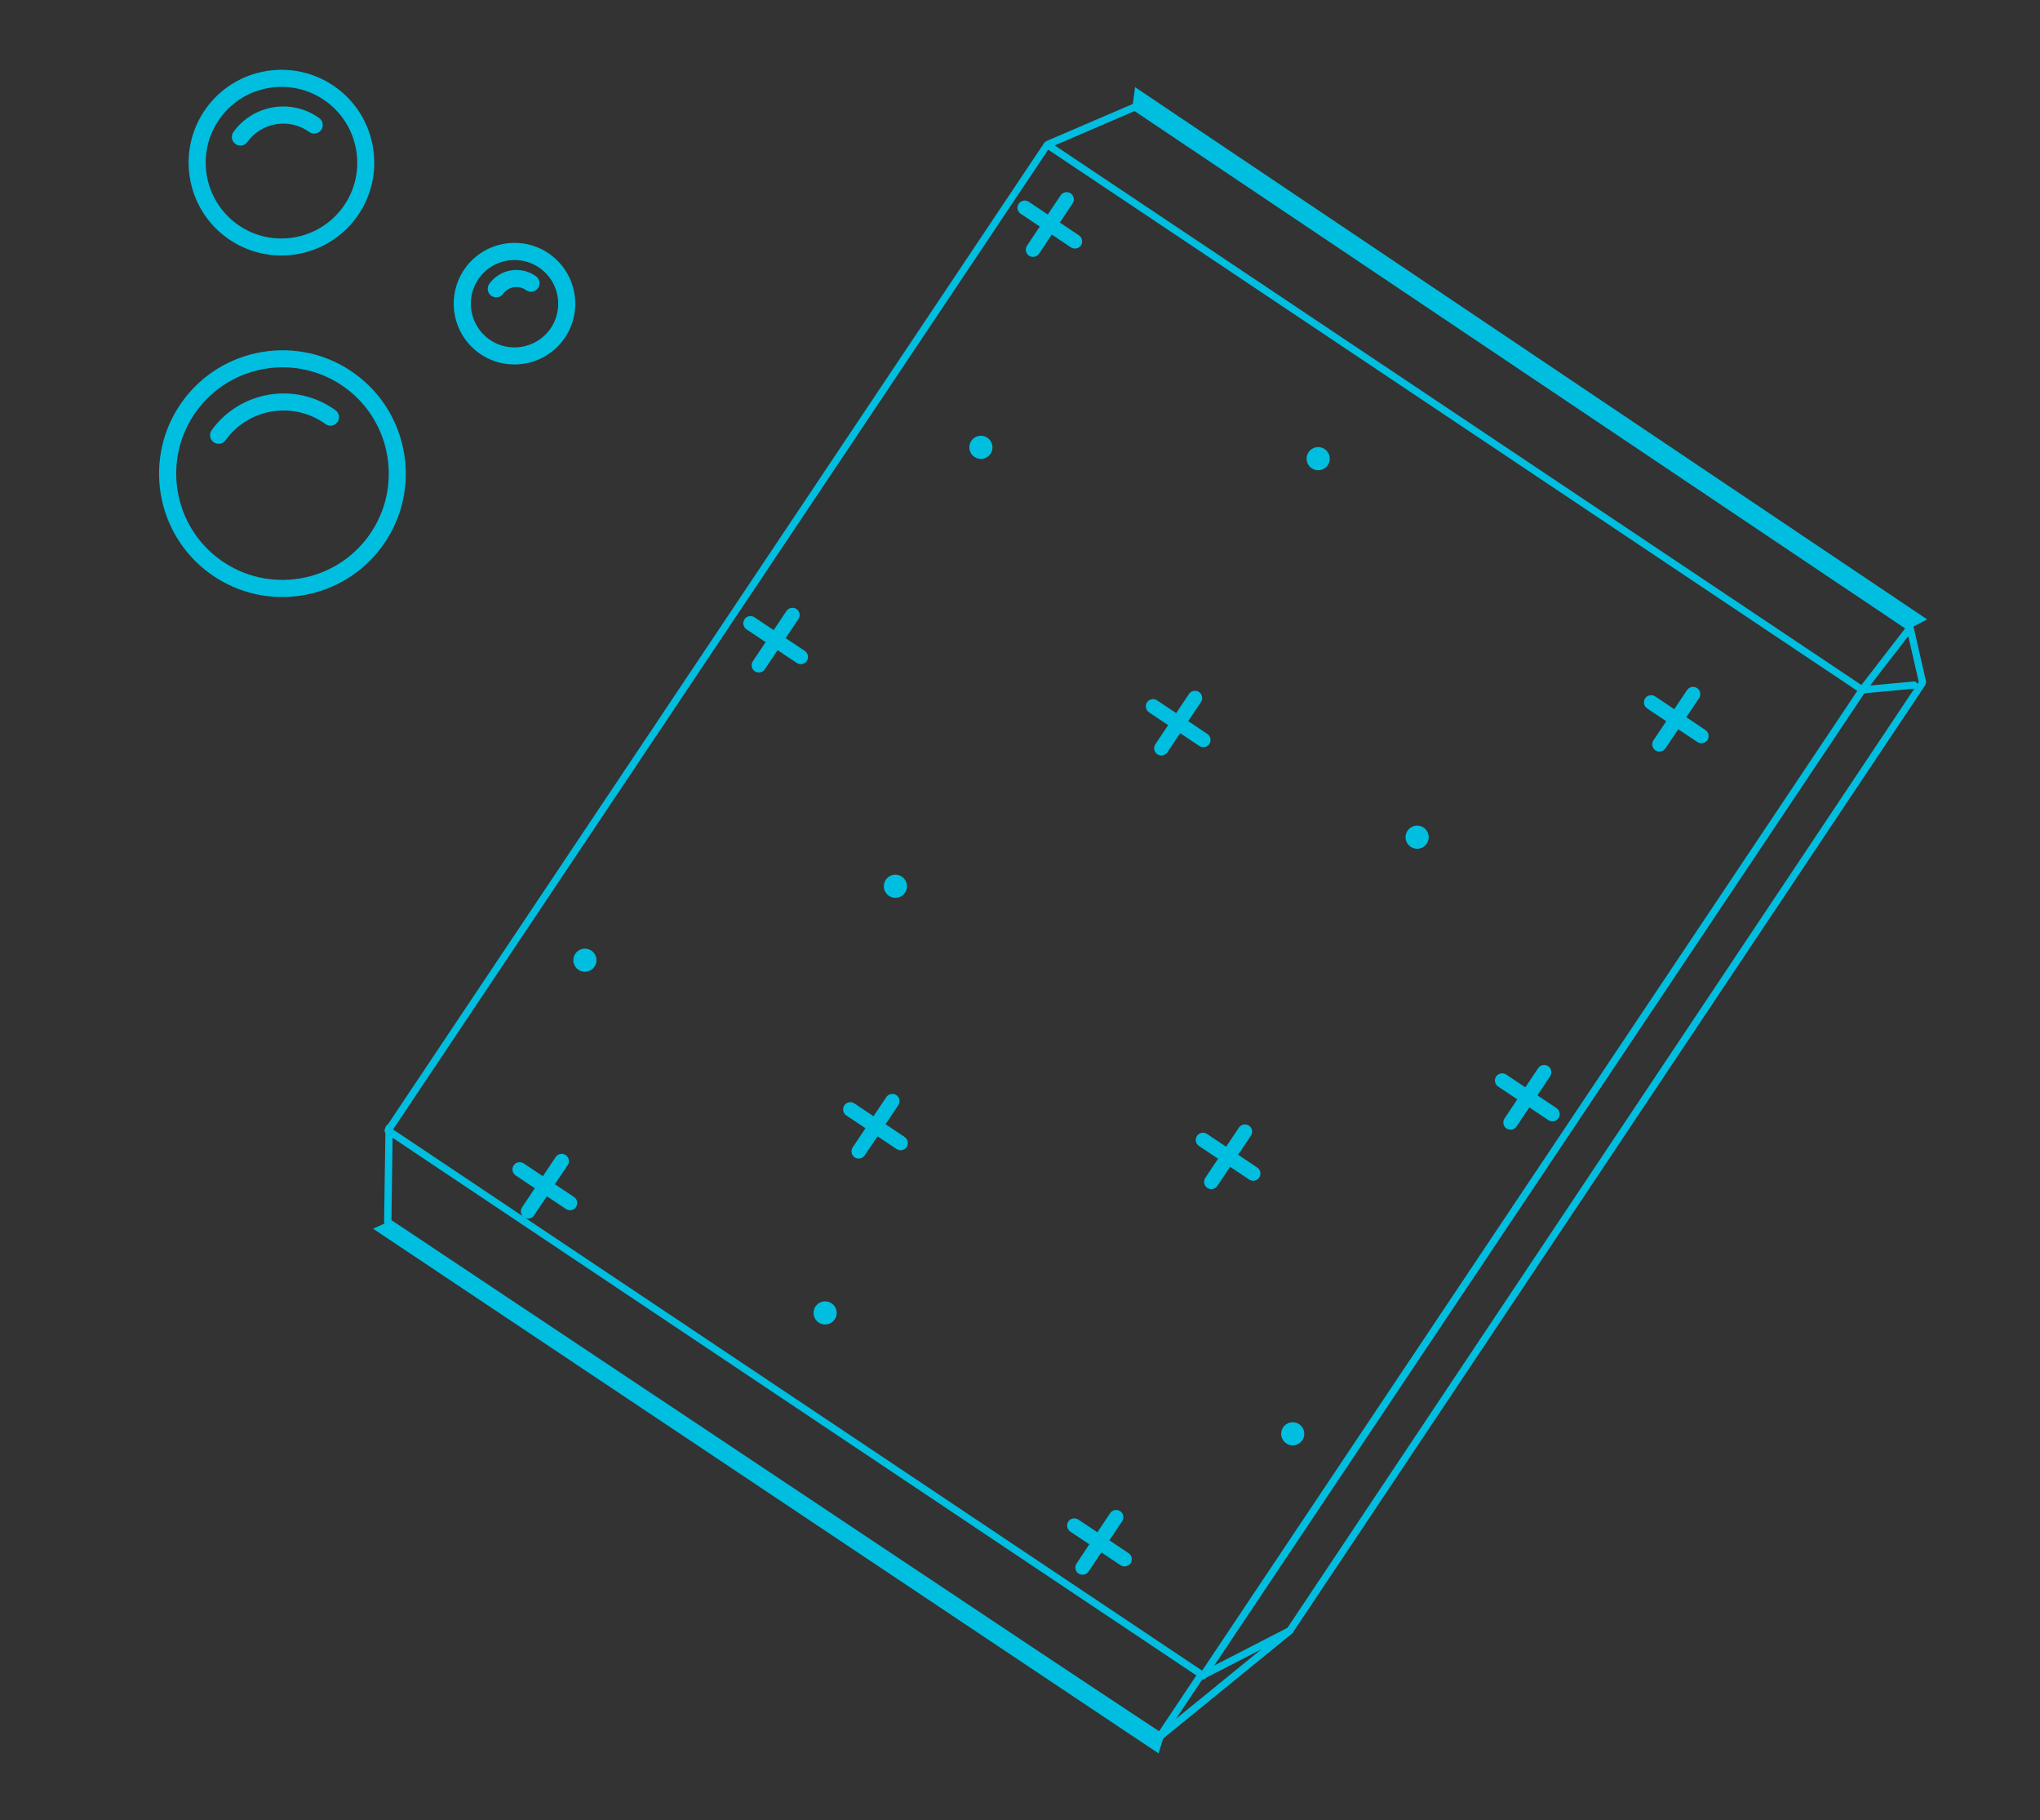 <?xml version="1.0" encoding="utf-8"?>
<!-- Generator: Adobe Illustrator 23.0.6, SVG Export Plug-In . SVG Version: 6.00 Build 0)  -->
<svg version="1.1" id="Layer_1" xmlns="http://www.w3.org/2000/svg" xmlns:xlink="http://www.w3.org/1999/xlink" x="0px" y="0px"
	 viewBox="0 0 250 223" style="enable-background:new 0 0 250 223;" xml:space="preserve">
<rect x="0" y="0" width="250" height="223" fill="#333333" stroke="none"/>
<style type="text/css">
	.st0{fill:#00BEDF;}
	.st1{fill:none;stroke:#00BEDF;stroke-linecap:round;stroke-linejoin:round;stroke-miterlimit:10;}
	.st2{fill:#FFFFFF;stroke:#00BEDF;stroke-linecap:round;stroke-linejoin:round;stroke-miterlimit:10;}
	.st3{fill:none;stroke:#00BEDF;stroke-width:0.25;stroke-linecap:round;stroke-linejoin:round;stroke-miterlimit:10;}
</style>
<g>
	<g>
		<path class="st0" d="M22.35,49.19c4.88-6.76,14.35-8.3,21.11-3.42s8.3,14.35,3.42,21.11s-14.35,8.3-21.12,3.42
			S17.47,55.95,22.35,49.19z M24.05,50.41c-4.2,5.83-2.88,13.99,2.95,18.19c5.83,4.2,13.99,2.88,18.19-2.95s2.88-13.99-2.95-18.19
			S28.25,44.59,24.05,50.41z"/>
	</g>
	<g>
		<path class="st0" d="M26.18,54.18c0.47,0.34,1.12,0.23,1.46-0.24c2.83-3.93,8.33-4.82,12.25-1.98c0.47,0.34,1.12,0.23,1.46-0.24
			s0.23-1.12-0.24-1.46c-4.86-3.51-11.67-2.4-15.18,2.46C25.61,53.19,25.71,53.84,26.18,54.18z"/>
	</g>
	<g>
		<path class="st0" d="M28.85,17.64c0.47,0.34,1.12,0.23,1.46-0.24c1.75-2.43,5.16-2.98,7.59-1.23c0.47,0.34,1.12,0.23,1.46-0.24
			s0.23-1.12-0.24-1.46c-3.37-2.43-8.08-1.67-10.51,1.7C28.27,16.64,28.38,17.3,28.85,17.64z"/>
	</g>
	<g>
		<path class="st0" d="M60.2,36.24c0.47,0.34,1.12,0.23,1.46-0.24c0.65-0.9,1.9-1.1,2.8-0.45c0.47,0.34,1.12,0.23,1.46-0.24
			c0.34-0.47,0.23-1.12-0.24-1.46c-1.83-1.32-4.4-0.91-5.72,0.93C59.63,35.25,59.74,35.9,60.2,36.24z"/>
	</g>
	<g>
		<path class="st0" d="M25.26,13.27c3.67-5.09,10.8-6.24,15.89-2.57c5.09,3.67,6.24,10.8,2.57,15.89
			c-3.67,5.09-10.8,6.24-15.89,2.57C22.74,25.49,21.59,18.36,25.26,13.27z M26.96,14.5c-3,4.15-2.05,9.97,2.1,12.97
			c4.15,3,9.97,2.05,12.97-2.1c3-4.15,2.05-9.97-2.1-12.97C35.77,9.4,29.95,10.34,26.96,14.5z"/>
	</g>
	<g>
		<path class="st0" d="M57.01,32.85c2.4-3.33,7.07-4.09,10.4-1.68c3.33,2.4,4.09,7.07,1.68,10.4c-2.4,3.33-7.07,4.09-10.4,1.68
			C55.36,40.85,54.61,36.19,57.01,32.85z M58.71,34.08c-1.73,2.39-1.18,5.75,1.21,7.48c2.4,1.73,5.75,1.18,7.48-1.21
			c1.73-2.4,1.18-5.75-1.21-7.48C63.79,31.14,60.43,31.68,58.71,34.08z"/>
	</g>
</g>
<g>
	<g>
		<path class="st0" d="M147.04,205.72c-0.06-0.04-0.11-0.09-0.15-0.16c-0.11-0.22-0.03-0.48,0.19-0.6l10.7-5.51l77.37-115.9
			c0.14-0.2,0.41-0.26,0.61-0.12l0,0c0.2,0.14,0.26,0.41,0.12,0.61l-77.44,115.99c-0.04,0.06-0.1,0.11-0.16,0.15l-10.8,5.56
			C147.34,205.82,147.17,205.81,147.04,205.72z"/>
	</g>
	<g>
		<path class="st0" d="M147.2,205.68l-99.88-66.8c-0.2-0.14-0.26-0.41-0.12-0.61l80.78-120.78c0.14-0.2,0.41-0.26,0.61-0.12
			l99.88,66.8c0.2,0.14,0.26,0.41,0.12,0.61l-80.78,120.78C147.68,205.76,147.4,205.82,147.2,205.68z M48.17,138.39l99.15,66.31
			l80.29-120.05l-99.15-66.31L48.17,138.39z"/>
	</g>
	<g>
		<path class="st1" d="M235.42,83.69"/>
	</g>
	<g>
		<path class="st0" d="M227.98,84.89c-0.11-0.07-0.18-0.19-0.19-0.32c-0.02-0.24,0.15-0.46,0.4-0.48l6.33-0.59
			c0.25-0.02,0.46,0.16,0.48,0.4c0.02,0.24-0.15,0.46-0.4,0.48l-6.33,0.59C228.16,84.98,228.06,84.95,227.98,84.89z"/>
	</g>
	<g>
		<path class="st0" d="M128.25,18.02c-0.07-0.05-0.12-0.11-0.16-0.19c-0.1-0.22,0.01-0.48,0.23-0.58l10.59-4.55
			c0.14-0.06,0.29-0.04,0.42,0.04l0,0l94.9,63.71c0.2,0.14,0.26,0.41,0.12,0.61c-0.14,0.2-0.41,0.26-0.61,0.12l0,0l-94.7-63.57
			l-10.37,4.46C128.52,18.12,128.37,18.1,128.25,18.02z"/>
	</g>
	<g>
		<path class="st2" d="M228.18,84.46"/>
	</g>
	<g>
		<path class="st0" d="M227.98,84.89c-0.01-0.01-0.02-0.01-0.03-0.02c-0.19-0.15-0.23-0.43-0.08-0.62l5.86-7.59
			c0.11-0.13,0.28-0.2,0.44-0.16c0.16,0.03,0.3,0.16,0.34,0.33l1.52,6.65c0.05,0.24-0.09,0.47-0.33,0.53
			c-0.24,0.06-0.47-0.09-0.53-0.33l-1.31-5.74l-5.29,6.85C228.43,84.98,228.17,85.02,227.98,84.89z"/>
	</g>
	<g>
		<path class="st0" d="M47.27,150.1c-0.12-0.08-0.2-0.22-0.2-0.37l0.17-11.52c0-0.25,0.2-0.44,0.45-0.44
			c0.25,0.01,0.44,0.21,0.44,0.45l-0.16,11.28l94.05,62.66l4.84-7.24c0.14-0.2,0.41-0.26,0.61-0.12c0.2,0.14,0.26,0.41,0.12,0.61
			l-5.09,7.61c-0.14,0.2-0.41,0.26-0.61,0.12L47.27,150.1L47.27,150.1z"/>
	</g>
	<g>
		<polygon class="st0" points="47.45,149.76 142.69,212.55 141.98,214.84 45.72,150.55 		"/>
	</g>
	<g>
		<polygon class="st0" points="234.15,76.94 138.76,13.24 139.1,10.68 236.18,75.9 		"/>
	</g>
	<g>
		<path class="st3" d="M158.09,199.79"/>
	</g>
	<g>
		<path class="st0" d="M141.9,213.14c-0.03-0.02-0.07-0.05-0.1-0.09c-0.15-0.19-0.12-0.47,0.07-0.62l15.94-12.98
			c0.19-0.15,0.46-0.14,0.62,0.07c0.15,0.19,0.12,0.47-0.07,0.62l-15.94,12.98C142.26,213.24,142.05,213.24,141.9,213.14z"/>
	</g>
	<g>
		<g>
			<path class="st0" d="M202.87,91.94c-0.4-0.27-0.51-0.82-0.24-1.23l4.12-6.16c0.27-0.4,0.82-0.51,1.23-0.24
				c0.4,0.27,0.51,0.82,0.24,1.23l-4.12,6.16C203.82,92.1,203.27,92.21,202.87,91.94z"/>
		</g>
		<g>
			<path class="st0" d="M208.01,90.92l-6.16-4.12c-0.4-0.27-0.51-0.82-0.24-1.23c0.27-0.4,0.82-0.51,1.23-0.24l6.16,4.12
				c0.4,0.27,0.51,0.82,0.24,1.23C208.97,91.08,208.42,91.19,208.01,90.92z"/>
		</g>
	</g>
	<g>
		<g>
			<path class="st0" d="M64.22,149.16c-0.4-0.27-0.51-0.82-0.24-1.23l4.12-6.16c0.27-0.4,0.82-0.51,1.23-0.24
				c0.4,0.27,0.51,0.82,0.24,1.23l-4.12,6.16C65.18,149.32,64.63,149.43,64.22,149.16z"/>
		</g>
		<g>
			<path class="st0" d="M69.36,148.14l-6.17-4.12c-0.4-0.27-0.51-0.82-0.24-1.23c0.27-0.4,0.82-0.51,1.23-0.24l6.17,4.12
				c0.4,0.27,0.51,0.82,0.24,1.23C70.32,148.3,69.77,148.41,69.36,148.14z"/>
		</g>
	</g>
	<g>
		<g>
			<path class="st0" d="M147.95,145.55c-0.4-0.27-0.51-0.82-0.24-1.23l4.12-6.16c0.27-0.4,0.82-0.51,1.23-0.24s0.51,0.82,0.24,1.23
				l-4.12,6.16C148.91,145.72,148.36,145.82,147.95,145.55z"/>
		</g>
		<g>
			<path class="st0" d="M153.09,144.53l-6.16-4.12c-0.4-0.27-0.51-0.82-0.24-1.23c0.27-0.4,0.82-0.51,1.23-0.24l6.16,4.12
				c0.4,0.27,0.51,0.82,0.24,1.23C154.05,144.69,153.5,144.8,153.09,144.53z"/>
		</g>
	</g>
	<g>
		<g>
			<path class="st0" d="M141.83,92.42c-0.4-0.27-0.51-0.82-0.24-1.23l4.12-6.16c0.27-0.4,0.82-0.51,1.23-0.24
				c0.4,0.27,0.51,0.82,0.24,1.23l-4.12,6.16C142.78,92.58,142.23,92.69,141.83,92.42z"/>
		</g>
		<g>
			<path class="st0" d="M146.97,91.4l-6.16-4.12c-0.4-0.27-0.51-0.82-0.24-1.23c0.27-0.4,0.82-0.51,1.23-0.24l6.16,4.12
				c0.4,0.27,0.51,0.82,0.24,1.23S147.37,91.67,146.97,91.4z"/>
		</g>
	</g>
	<g>
		<g>
			<path class="st0" d="M104.74,141.81c-0.4-0.27-0.51-0.82-0.24-1.23l4.12-6.16c0.27-0.4,0.82-0.51,1.23-0.24
				c0.4,0.27,0.51,0.82,0.24,1.23l-4.12,6.16C105.69,141.97,105.14,142.08,104.74,141.81z"/>
		</g>
		<g>
			<path class="st0" d="M109.88,140.79l-6.17-4.12c-0.4-0.27-0.51-0.82-0.24-1.23s0.82-0.51,1.23-0.24l6.17,4.12
				c0.4,0.27,0.51,0.82,0.24,1.23C110.83,140.95,110.28,141.06,109.88,140.79z"/>
		</g>
	</g>
	<g>
		<g>
			<path class="st0" d="M132.17,192.8c-0.4-0.27-0.51-0.82-0.24-1.23l4.12-6.17c0.27-0.4,0.82-0.51,1.23-0.24
				c0.4,0.27,0.51,0.82,0.24,1.23l-4.12,6.17C133.13,192.96,132.58,193.07,132.17,192.8z"/>
		</g>
		<g>
			<path class="st0" d="M137.32,191.78l-6.16-4.12c-0.4-0.27-0.51-0.82-0.24-1.23c0.27-0.4,0.82-0.51,1.23-0.24l6.16,4.12
				c0.4,0.27,0.51,0.82,0.24,1.23C138.27,191.94,137.72,192.05,137.32,191.78z"/>
		</g>
	</g>
	<g>
		<g>
			<path class="st0" d="M126.1,31.33c-0.4-0.27-0.51-0.82-0.24-1.23l4.12-6.17c0.27-0.4,0.82-0.51,1.23-0.24
				c0.4,0.27,0.51,0.82,0.24,1.23l-4.12,6.17C127.05,31.49,126.5,31.6,126.1,31.33z"/>
		</g>
		<g>
			<path class="st0" d="M131.24,30.31l-6.16-4.12c-0.4-0.27-0.51-0.82-0.24-1.23c0.27-0.4,0.82-0.51,1.23-0.24l6.16,4.12
				c0.4,0.27,0.51,0.82,0.24,1.23C132.19,30.47,131.64,30.58,131.24,30.31z"/>
		</g>
	</g>
	<g>
		<g>
			<path class="st0" d="M184.62,138.27c-0.4-0.27-0.51-0.82-0.24-1.23l4.12-6.16c0.27-0.4,0.82-0.51,1.23-0.24
				c0.4,0.27,0.51,0.82,0.24,1.23l-4.12,6.16C185.58,138.43,185.03,138.54,184.62,138.27z"/>
		</g>
		<g>
			<path class="st0" d="M189.76,137.25l-6.17-4.12c-0.4-0.27-0.51-0.82-0.24-1.23c0.27-0.4,0.82-0.51,1.23-0.24l6.17,4.12
				c0.4,0.27,0.51,0.82,0.24,1.23C190.72,137.41,190.17,137.52,189.76,137.25z"/>
		</g>
	</g>
	<g>
		<g>
			<path class="st0" d="M92.5,82.25c-0.4-0.27-0.51-0.82-0.24-1.23l4.12-6.16c0.27-0.4,0.82-0.51,1.23-0.24
				c0.4,0.27,0.51,0.82,0.24,1.23L93.73,82C93.46,82.41,92.91,82.52,92.5,82.25z"/>
		</g>
		<g>
			<path class="st0" d="M97.64,81.23l-6.16-4.12c-0.4-0.27-0.51-0.82-0.24-1.23s0.82-0.51,1.23-0.24l6.16,4.12
				c0.4,0.27,0.51,0.82,0.24,1.23S98.05,81.5,97.64,81.23z"/>
		</g>
	</g>
	<g>
		<circle class="st0" cx="161.54" cy="56.2" r="1.42"/>
	</g>
	<g>
		<circle class="st0" cx="173.67" cy="102.58" r="1.42"/>
	</g>
	<g>
		<circle class="st0" cx="109.73" cy="108.59" r="1.42"/>
	</g>
	<g>
		<circle class="st0" cx="120.21" cy="54.81" r="1.42"/>
	</g>
	<g>
		<circle class="st0" cx="158.42" cy="175.68" r="1.42"/>
	</g>
	<g>
		<circle class="st0" cx="101.12" cy="160.87" r="1.42"/>
	</g>
	<g>
		<circle class="st0" cx="71.68" cy="117.65" r="1.42"/>
	</g>
</g>
</svg>
